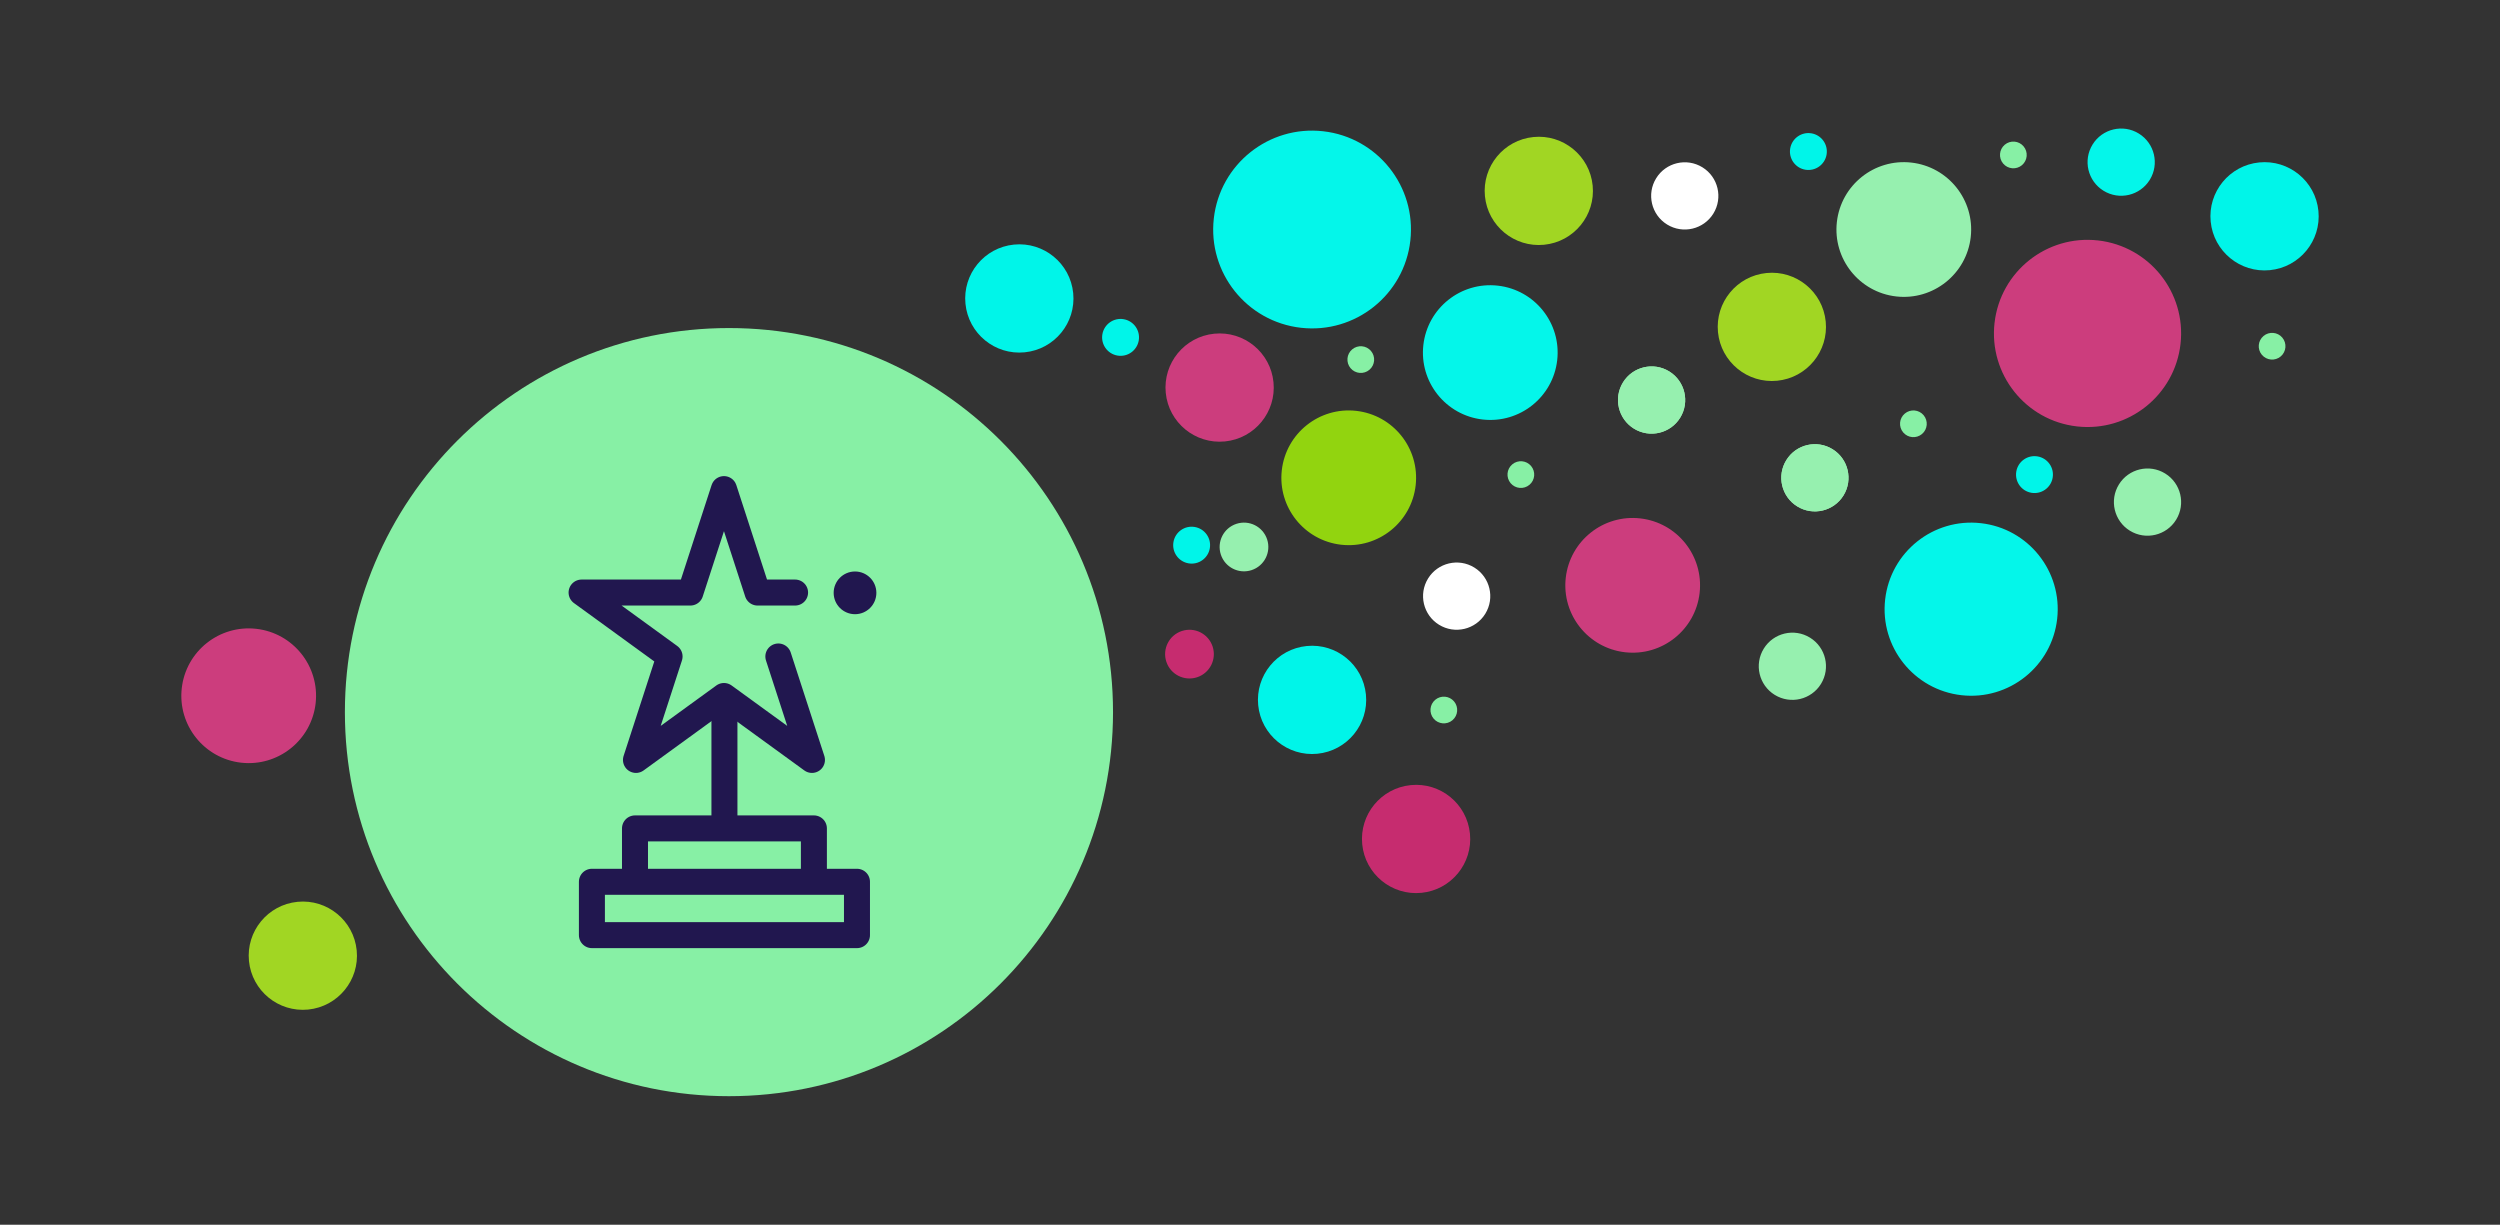<?xml version="1.0" encoding="UTF-8" standalone="no"?>
<!DOCTYPE svg PUBLIC "-//W3C//DTD SVG 1.1//EN" "http://www.w3.org/Graphics/SVG/1.1/DTD/svg11.dtd">
<svg width="100%" height="100%" viewBox="0 0 643 315" version="1.1" xmlns="http://www.w3.org/2000/svg" xmlns:xlink="http://www.w3.org/1999/xlink" xml:space="preserve" xmlns:serif="http://www.serif.com/" style="fill-rule:evenodd;clip-rule:evenodd;stroke-linecap:round;stroke-linejoin:round;stroke-miterlimit:10;">
    <rect x="0" y="0" width="643" height="315" fill="#333333" stroke="none"/>
    <g transform="matrix(1,0,0,1,-4158,0)">
        <rect id="why-enter" serif:id="why enter" x="4158" y="0" width="643" height="315" style="fill:none;"/>
        <g id="why-enter1" serif:id="why enter">
            <g transform="matrix(1,0,0,1,4246.51,-44.039)">
                <path d="M98.977,325.978C153.533,325.978 197.759,281.752 197.759,227.197C197.759,172.641 153.533,128.415 98.977,128.415C44.422,128.415 0.196,172.641 0.196,227.197C0.196,281.752 44.422,325.978 98.977,325.978Z" style="fill:rgb(135,240,165);fill-rule:nonzero;"/>
            </g>
            <g transform="matrix(1.167,0,0,1.167,4358.19,152.403)">
                <path d="M0,14.091L7.408,36.889L-11.986,22.799L-31.379,36.889L-23.972,14.091L-43.365,0.001L-19.393,0.001L-11.986,-22.798L-4.578,0.001L3.687,0.001" style="fill:none;fill-rule:nonzero;stroke:rgb(33,23,79);stroke-width:5.73px;"/>
            </g>
            <g transform="matrix(0,-1.167,-1.167,0,4377.91,146.987)">
                <path d="M-4.707,-4.707C-7.306,-4.707 -9.413,-2.6 -9.413,-0C-9.413,2.6 -7.306,4.707 -4.707,4.707C-2.108,4.707 -0,2.6 -0,-0C-0,-2.6 -2.108,-4.707 -4.707,-4.707" style="fill:rgb(33,23,79);fill-rule:nonzero;"/>
            </g>
            <g transform="matrix(1.167,0,0,1.167,4321.32,198.331)">
                <path d="M0,24.387L0,12.626L39.429,12.626L39.429,24.387M48.923,36.148L-9.495,36.148L-9.495,24.387L48.923,24.387L48.923,36.148ZM19.714,-11.761L19.714,12.626" style="fill:none;fill-rule:nonzero;stroke:rgb(33,23,79);stroke-width:5.73px;"/>
            </g>
            <g transform="matrix(1,0,0,1,3865.21,71.859)">
                <path d="M339.539,105.148C338.468,114.656 345.307,123.232 354.814,124.304C364.322,125.375 372.898,118.536 373.97,109.029C375.04,99.522 368.202,90.946 358.695,89.874C349.187,88.803 340.611,95.641 339.539,105.148Z" style="fill:rgb(204,61,125);fill-rule:nonzero;"/>
            </g>
            <g transform="matrix(1,0,0,1,4192.38,76.194)">
                <path d="M450.479,77.996C449.102,90.214 457.891,101.235 470.109,102.612C482.327,103.988 493.348,95.201 494.725,82.983C496.102,70.764 487.314,59.743 475.096,58.366C462.877,56.989 451.856,65.777 450.479,77.996Z" style="fill:rgb(4,246,234);fill-rule:nonzero;"/>
            </g>
            <g transform="matrix(1,0,0,1,4197.32,36.595)">
                <path d="M433.123,20.497C432.052,30.005 438.891,38.581 448.398,39.653C457.905,40.724 466.481,33.886 467.554,24.378C468.624,14.871 461.786,6.294 452.279,5.222C442.771,4.152 434.195,10.99 433.123,20.497Z" style="fill:rgb(150,240,175);fill-rule:nonzero;"/>
            </g>
            <g transform="matrix(1,0,0,1,4127.59,128.109)">
                <path d="M433.123,20.497C432.052,30.005 438.891,38.581 448.398,39.653C457.905,40.724 466.481,33.886 467.554,24.378C468.624,14.871 461.786,6.294 452.279,5.222C442.771,4.152 434.195,10.99 433.123,20.497Z" style="fill:rgb(204,61,125);fill-rule:nonzero;"/>
            </g>
            <g transform="matrix(1,0,0,1,4174.69,76.618)">
                <path d="M496.304,6.445C494.816,19.655 504.318,31.571 517.527,33.06C530.737,34.548 542.652,25.047 544.142,11.836C545.629,-1.373 536.128,-13.288 522.919,-14.778C509.709,-16.265 497.794,-6.764 496.304,6.445Z" style="fill:rgb(204,61,125);fill-rule:nonzero;"/>
            </g>
            <g transform="matrix(1,0,0,1,4219.32,33.596)">
                <path d="M304.766,55.149C303.695,64.656 310.533,73.232 320.04,74.303C329.548,75.375 338.124,68.536 339.196,59.029C340.267,49.521 333.428,40.945 323.921,39.874C314.414,38.802 305.837,45.641 304.766,55.149Z" style="fill:rgb(4,246,234);fill-rule:nonzero;"/>
            </g>
            <g transform="matrix(1,0,0,1,4222.15,54.04)">
                <path d="M248.042,2.145C246.469,16.103 256.51,28.694 270.468,30.267C284.426,31.841 297.017,21.8 298.59,7.842C300.164,-6.117 290.123,-18.708 276.164,-20.281C262.206,-21.854 249.615,-11.813 248.042,2.145Z" style="fill:rgb(4,246,234);fill-rule:nonzero;"/>
            </g>
            <g transform="matrix(1,0,0,1,4219.32,33.596)">
                <path d="M268.359,87.354C267.287,96.861 274.126,105.437 283.634,106.509C293.141,107.58 301.717,100.741 302.789,91.234C303.86,81.727 297.021,73.151 287.514,72.079C278.006,71.008 269.431,77.846 268.359,87.354Z" style="fill:rgb(146,212,15);fill-rule:nonzero;"/>
            </g>
            <g transform="matrix(1,0,0,1,4219.32,33.596)">
                <path d="M262.289,147.788C263.048,155.439 269.867,161.027 277.518,160.267C285.169,159.508 290.756,152.689 289.997,145.038C289.238,137.387 282.419,131.8 274.768,132.56C267.116,133.318 261.529,140.137 262.289,147.788Z" style="fill:rgb(0,245,233);fill-rule:nonzero;"/>
            </g>
            <g transform="matrix(1,0,0,1,4464.3,-90.783)">
                <path d="M262.289,147.788C263.048,155.439 269.867,161.027 277.518,160.267C285.169,159.508 290.756,152.689 289.997,145.038C289.238,137.387 282.419,131.8 274.768,132.56C267.116,133.318 261.529,140.137 262.289,147.788Z" style="fill:rgb(0,245,233);fill-rule:nonzero;"/>
            </g>
            <g transform="matrix(1,0,0,1,4144.03,-69.651)">
                <path d="M262.289,147.788C263.048,155.439 269.867,161.027 277.518,160.267C285.169,159.508 290.756,152.689 289.997,145.038C289.238,137.387 282.419,131.8 274.768,132.56C267.116,133.318 261.529,140.137 262.289,147.788Z" style="fill:rgb(0,245,233);fill-rule:nonzero;"/>
            </g>
            <g transform="matrix(1,0,0,1,4210.17,46.867)">
                <path d="M247.664,54.189C248.424,61.841 255.242,67.428 262.893,66.669C270.544,65.909 276.131,59.091 275.372,51.44C274.613,43.788 267.795,38.201 260.143,38.96C252.492,39.72 246.905,46.538 247.664,54.189Z" style="fill:rgb(204,61,125);fill-rule:nonzero;"/>
            </g>
            <g transform="matrix(1,0,0,1,4219.32,33.596)">
                <path d="M380.547,51.852C381.307,59.503 388.125,65.09 395.776,64.331C403.428,63.571 409.015,56.753 408.255,49.101C407.496,41.45 400.678,35.863 393.026,36.623C385.374,37.382 379.788,44.2 380.547,51.852Z" style="fill:rgb(161,214,35);fill-rule:nonzero;"/>
            </g>
            <g transform="matrix(1,0,0,1,4219.32,33.596)">
                <path d="M320.606,16.876C321.366,24.527 328.183,30.115 335.835,29.355C343.486,28.596 349.073,21.778 348.314,14.126C347.554,6.474 340.737,0.888 333.085,1.647C325.433,2.407 319.846,9.225 320.606,16.876Z" style="fill:rgb(161,214,35);fill-rule:nonzero;"/>
            </g>
            <g transform="matrix(1,0,0,1,4219.32,33.596)">
                <path d="M289.045,183.562C289.804,191.214 296.622,196.801 304.274,196.041C311.925,195.282 317.512,188.464 316.752,180.812C315.994,173.161 309.175,167.574 301.524,168.334C293.872,169.092 288.285,175.91 289.045,183.562Z" style="fill:rgb(198,44,111);fill-rule:nonzero;"/>
            </g>
            <g transform="matrix(1,0,0,1,3896.46,91.742)">
                <path d="M325.575,155.436C326.335,163.087 333.153,168.674 340.805,167.915C348.456,167.155 354.043,160.337 353.283,152.685C352.524,145.034 345.706,139.447 338.054,140.207C330.403,140.966 324.816,147.784 325.575,155.436Z" style="fill:rgb(161,214,35);fill-rule:nonzero;"/>
            </g>
            <g transform="matrix(1,0,0,1,4219.32,33.596)">
                <path d="M238.658,136.589C239.733,139.879 243.269,141.674 246.558,140.6C249.847,139.526 251.643,135.989 250.569,132.7C249.495,129.411 245.958,127.616 242.669,128.689C239.38,129.763 237.584,133.3 238.658,136.589Z" style="fill:rgb(198,44,111);fill-rule:nonzero;"/>
            </g>
            <g transform="matrix(1,0,0,1,4219.32,33.596)">
                <path d="M252.678,109.034C253.752,112.323 257.289,114.118 260.578,113.044C263.867,111.97 265.663,108.433 264.589,105.144C263.515,101.854 259.978,100.059 256.689,101.133C253.4,102.207 251.604,105.744 252.678,109.034Z" style="fill:rgb(150,240,175);fill-rule:nonzero;"/>
            </g>
            <g transform="matrix(1,0,0,1,4219.32,33.596)">
                <path d="M308.795,127.089C312.859,129.596 318.184,128.335 320.693,124.272C323.2,120.21 321.939,114.883 317.876,112.375C313.813,109.868 308.487,111.128 305.979,115.191C303.471,119.254 304.732,124.581 308.795,127.089Z" style="fill:white;fill-rule:nonzero;"/>
            </g>
            <g transform="matrix(1,0,0,1,4219.32,33.596)">
                <path d="M400.931,96.651C404.994,99.158 410.321,97.897 412.828,93.834C415.336,89.771 414.075,84.444 410.012,81.937C405.949,79.429 400.622,80.69 398.115,84.753C395.607,88.816 396.868,94.143 400.931,96.651Z" style="fill:rgb(150,240,175);fill-rule:nonzero;"/>
            </g>
            <g transform="matrix(1,0,0,1,4219.32,33.596)">
                <path d="M358.931,76.651C362.994,79.158 368.321,77.897 370.828,73.834C373.336,69.771 372.075,64.444 368.012,61.937C363.949,59.429 358.622,60.69 356.115,64.753C353.607,68.816 354.868,74.143 358.931,76.651Z" style="fill:rgb(150,240,175);fill-rule:nonzero;"/>
            </g>
            <g transform="matrix(1,0,0,1,4219.32,33.596)">
                <path d="M400.931,96.651C404.994,99.158 410.321,97.897 412.828,93.834C415.336,89.771 414.075,84.444 410.012,81.937C405.949,79.429 400.622,80.69 398.115,84.753C395.607,88.816 396.868,94.143 400.931,96.651Z" style="fill:rgb(150,240,175);fill-rule:nonzero;"/>
            </g>
            <g transform="matrix(1,0,0,1,4194.87,69.848)">
                <path d="M510.931,66.651C514.994,69.158 520.321,67.897 522.828,63.834C525.336,59.771 524.075,54.444 520.012,51.937C515.949,49.429 510.622,50.69 508.115,54.753C505.607,58.816 506.868,64.143 510.931,66.651Z" style="fill:rgb(150,240,175);fill-rule:nonzero;"/>
            </g>
            <g transform="matrix(1,0,0,1,4219.32,33.596)">
                <path d="M358.931,76.651C362.994,79.158 368.321,77.897 370.828,73.834C373.336,69.771 372.075,64.444 368.012,61.937C363.949,59.429 358.622,60.69 356.115,64.753C353.607,68.816 354.868,74.143 358.931,76.651Z" style="fill:rgb(150,240,175);fill-rule:nonzero;"/>
            </g>
            <g transform="matrix(1,0,0,1,4185.85,50.115)">
                <path d="M400.931,7.629C404.994,10.136 410.321,8.875 412.829,4.812C415.336,0.749 414.075,-4.577 410.012,-7.084C405.949,-9.592 400.622,-8.332 398.115,-4.269C395.608,-0.206 396.868,5.121 400.931,7.629Z" style="fill:white;fill-rule:nonzero;"/>
            </g>
            <g transform="matrix(1,0,0,1,4213.64,50.08)">
                <path d="M485.387,-1.016C489.45,1.491 494.776,0.231 497.284,-3.833C499.791,-7.896 498.53,-13.222 494.468,-15.729C490.405,-18.237 485.078,-16.977 482.571,-12.913C480.063,-8.85 481.324,-3.524 485.387,-1.016Z" style="fill:rgb(4,246,234);fill-rule:nonzero;"/>
            </g>
            <g transform="matrix(1,0,0,1,4219.32,33.596)">
                <path d="M395.138,145.124C399.202,147.631 404.528,146.371 407.036,142.307C409.543,138.244 408.282,132.918 404.219,130.411C400.156,127.903 394.83,129.164 392.322,133.226C389.815,137.29 391.075,142.616 395.138,145.124Z" style="fill:rgb(150,240,175);fill-rule:nonzero;"/>
            </g>
            <g transform="matrix(-0.642,-0.11,0.11,-0.642,4621.54,43.447)">
                <path d="M-1.229,-0.104C-5.252,-0.105 -8.513,3.157 -8.513,7.18C-8.514,11.203 -5.252,14.464 -1.229,14.464C2.795,14.465 6.055,11.203 6.055,7.18C6.056,3.156 2.794,-0.104 -1.229,-0.104" style="fill:rgb(0,245,233);fill-rule:nonzero;"/>
            </g>
            <g transform="matrix(-0.642,-0.11,0.11,-0.642,4679.69,126.541)">
                <path d="M-1.229,-0.104C-5.252,-0.105 -8.513,3.157 -8.513,7.18C-8.514,11.203 -5.252,14.464 -1.229,14.464C2.795,14.465 6.055,11.203 6.055,7.18C6.056,3.156 2.794,-0.104 -1.229,-0.104" style="fill:rgb(0,245,233);fill-rule:nonzero;"/>
            </g>
            <g transform="matrix(-0.642,-0.11,0.11,-0.642,4444.63,91.249)">
                <path d="M-1.229,-0.104C-5.252,-0.105 -8.513,3.157 -8.513,7.18C-8.514,11.203 -5.252,14.464 -1.229,14.464C2.795,14.465 6.055,11.203 6.055,7.18C6.056,3.156 2.794,-0.104 -1.229,-0.104" style="fill:rgb(0,245,233);fill-rule:nonzero;"/>
            </g>
            <g transform="matrix(-0.642,-0.11,0.11,-0.642,4462.91,144.69)">
                <path d="M-1.229,-0.104C-5.252,-0.105 -8.513,3.157 -8.513,7.18C-8.514,11.203 -5.252,14.464 -1.229,14.464C2.795,14.465 6.055,11.203 6.055,7.18C6.056,3.156 2.794,-0.104 -1.229,-0.104" style="fill:rgb(0,245,233);fill-rule:nonzero;"/>
            </g>
            <g transform="matrix(-0.419,-0.498,0.498,-0.419,4646.74,108.412)">
                <path d="M-4.04,-1.882C-6.956,-1.882 -9.32,0.481 -9.319,3.396C-9.32,6.312 -6.956,8.675 -4.041,8.676C-1.126,8.676 1.239,6.313 1.238,3.397C1.238,0.481 -1.125,-1.881 -4.04,-1.882" style="fill:rgb(135,240,165);fill-rule:nonzero;"/>
            </g>
            <g transform="matrix(-0.419,-0.498,0.498,-0.419,4545.78,121.476)">
                <path d="M-4.04,-1.882C-6.956,-1.882 -9.32,0.481 -9.319,3.396C-9.32,6.312 -6.956,8.675 -4.041,8.676C-1.126,8.676 1.239,6.313 1.238,3.397C1.238,0.481 -1.125,-1.881 -4.04,-1.882" style="fill:rgb(135,240,165);fill-rule:nonzero;"/>
            </g>
            <g transform="matrix(-0.419,-0.498,0.498,-0.419,4504.61,91.898)">
                <path d="M-4.04,-1.882C-6.956,-1.882 -9.32,0.481 -9.319,3.396C-9.32,6.312 -6.956,8.675 -4.041,8.676C-1.126,8.676 1.239,6.313 1.238,3.397C1.238,0.481 -1.125,-1.881 -4.04,-1.882" style="fill:rgb(135,240,165);fill-rule:nonzero;"/>
            </g>
            <g transform="matrix(-0.419,-0.498,0.498,-0.419,4525.97,182.028)">
                <path d="M-4.04,-1.882C-6.956,-1.882 -9.32,0.481 -9.319,3.396C-9.32,6.312 -6.956,8.675 -4.041,8.676C-1.126,8.676 1.239,6.313 1.238,3.397C1.238,0.481 -1.125,-1.881 -4.04,-1.882" style="fill:rgb(135,240,165);fill-rule:nonzero;"/>
            </g>
            <g transform="matrix(-0.419,-0.498,0.498,-0.419,4672.45,39.264)">
                <path d="M-4.04,-1.882C-6.956,-1.882 -9.32,0.481 -9.319,3.396C-9.32,6.312 -6.956,8.675 -4.041,8.676C-1.126,8.676 1.239,6.313 1.238,3.397C1.238,0.481 -1.125,-1.881 -4.04,-1.882" style="fill:rgb(135,240,165);fill-rule:nonzero;"/>
            </g>
            <g transform="matrix(-0.419,-0.498,0.498,-0.419,4739,88.46)">
                <path d="M-4.04,-1.882C-6.956,-1.882 -9.32,0.481 -9.319,3.396C-9.32,6.312 -6.956,8.675 -4.041,8.676C-1.126,8.676 1.239,6.313 1.238,3.397C1.238,0.481 -1.125,-1.881 -4.04,-1.882" style="fill:rgb(135,240,165);fill-rule:nonzero;"/>
            </g>
            <g transform="matrix(-0.419,-0.498,0.498,-0.419,4427.89,215.765)">
                <path d="M-4.04,-1.882C-6.956,-1.882 -9.32,0.481 -9.319,3.396C-9.32,6.312 -6.956,8.675 -4.041,8.676C-1.126,8.676 1.239,6.313 1.238,3.397C1.238,0.481 -1.125,-1.881 -4.04,-1.882" style="fill:rgb(135,240,165);fill-rule:nonzero;"/>
            </g>
        </g>
    </g>
</svg>
